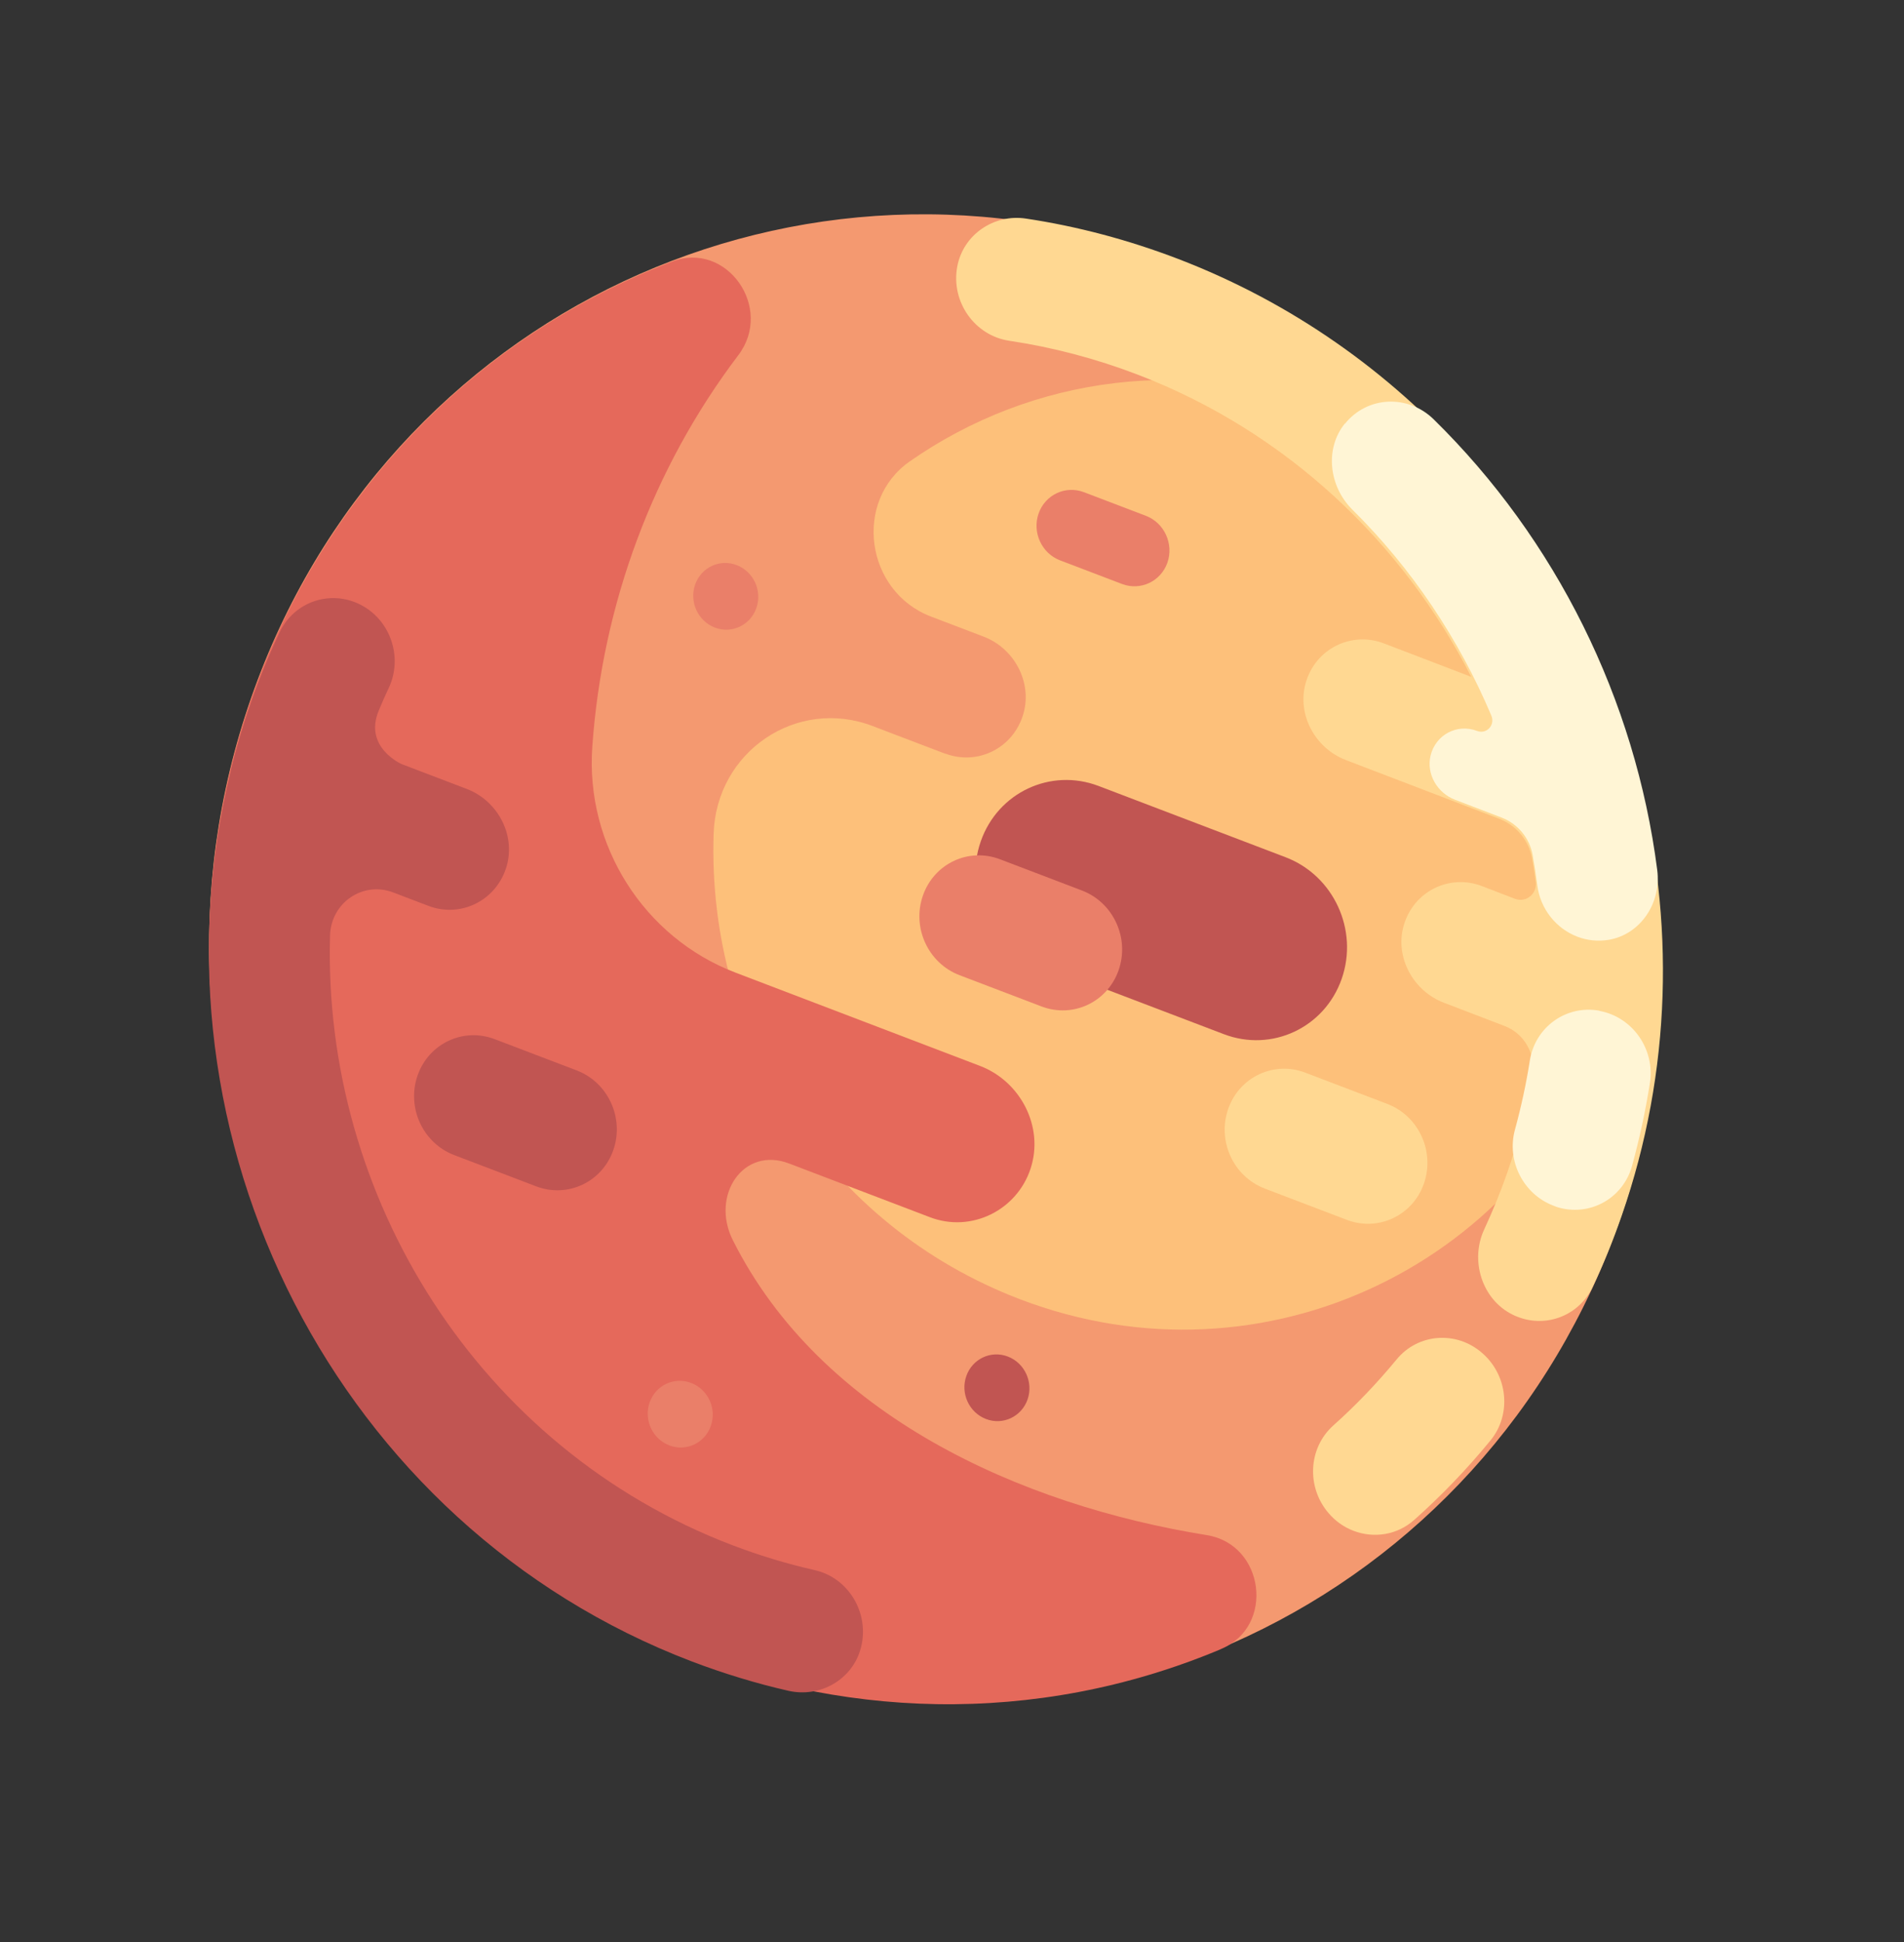 <svg width="51" height="52" viewBox="0 0 51 52" fill="none" xmlns="http://www.w3.org/2000/svg">
<rect x="0" y="0" width="51" height="52" fill="#333333" stroke="none"/>
<path d="M18.544 44.337C28.668 48.199 39.793 42.973 43.391 32.666C46.989 22.358 41.699 10.872 31.575 7.01C21.451 3.149 10.326 8.374 6.728 18.682C3.13 28.989 8.42 40.475 18.544 44.337Z" fill="#F49970"/>
<path d="M25.314 20.176C26.192 20.511 27.157 20.026 27.416 19.099C27.651 18.253 27.16 17.356 26.346 17.046L24.937 16.509C23.182 15.839 22.843 13.418 24.371 12.353C27.631 10.077 31.928 9.453 35.947 11.106C42.119 13.645 45.357 20.79 43.235 27.168C41.008 33.861 33.845 37.278 27.327 34.791C22.161 32.821 18.934 27.844 19.115 22.325C19.185 20.122 21.342 18.665 23.372 19.44L25.313 20.18L25.314 20.176Z" fill="#FDC07A"/>
<path d="M17.468 7.217C17.643 7.144 17.822 7.072 18 7.003C19.465 6.441 20.736 8.245 19.776 9.511C17.499 12.513 16.134 16.168 15.865 19.997C15.678 22.642 17.257 25.111 19.698 26.042L26.252 28.542C27.34 28.957 27.973 30.18 27.603 31.296C27.234 32.412 26.013 33.014 24.91 32.593L21.136 31.154C19.908 30.685 19.029 32.011 19.628 33.204C21.982 37.902 27.337 40.303 32.325 41.105C33.872 41.353 34.154 43.546 32.718 44.149L32.665 44.174C22.774 48.302 11.35 43.376 7.155 33.17C2.956 22.962 7.573 11.344 17.465 7.216L17.468 7.217Z" fill="#E5695B"/>
<path d="M37.41 36.4C37.981 35.705 39.008 35.624 39.699 36.227C40.392 36.826 40.494 37.874 39.924 38.569C39.303 39.328 38.615 40.045 37.88 40.698C37.422 41.107 36.794 41.196 36.253 40.989C36.002 40.893 35.773 40.735 35.586 40.515C34.988 39.817 35.043 38.772 35.711 38.171C36.322 37.627 36.891 37.029 37.41 36.4Z" fill="#FFD892"/>
<path d="M27.482 5.853C28.86 6.06 30.227 6.424 31.55 6.93C37.642 9.264 41.998 14.358 43.724 20.282C43.809 20.459 43.863 20.652 43.88 20.847C44.86 24.608 44.788 28.673 43.437 32.556C43.213 33.201 42.954 33.842 42.664 34.454C42.305 35.22 41.433 35.56 40.661 35.264C40.611 35.245 40.561 35.226 40.51 35.198C39.692 34.791 39.371 33.747 39.755 32.921C39.986 32.421 40.197 31.907 40.379 31.384C40.676 30.529 40.896 29.664 41.047 28.797C41.145 28.235 40.834 27.676 40.305 27.474L38.672 26.848C37.857 26.536 37.363 25.64 37.595 24.797C37.852 23.872 38.817 23.391 39.696 23.727L40.578 24.066C40.875 24.179 41.179 23.934 41.136 23.614C41.108 23.405 41.075 23.196 41.038 22.988C40.952 22.503 40.614 22.099 40.16 21.925L36.047 20.35C35.233 20.038 34.738 19.142 34.971 18.298C35.228 17.373 36.193 16.893 37.072 17.229L39.409 18.124C37.567 14.523 34.467 11.56 30.468 10.029C29.353 9.602 28.195 9.298 27.037 9.125C26.116 8.991 25.469 8.09 25.639 7.148C25.794 6.283 26.625 5.722 27.482 5.853Z" fill="#FFD892"/>
<path d="M36.029 11.342C36.632 10.599 37.719 10.559 38.402 11.228C41.679 14.443 43.803 18.726 44.39 23.295C44.504 24.177 43.944 25.019 43.092 25.165C42.799 25.213 42.511 25.181 42.25 25.081C41.689 24.866 41.261 24.349 41.177 23.704C41.142 23.432 41.101 23.165 41.053 22.896C40.973 22.438 40.649 22.055 40.22 21.891L38.969 21.412C38.497 21.231 38.2 20.723 38.319 20.23C38.458 19.666 39.035 19.37 39.564 19.572C39.818 19.669 40.056 19.415 39.946 19.16C39.077 17.105 37.816 15.22 36.222 13.644C35.596 13.022 35.48 12.016 36.021 11.343L36.028 11.346L36.029 11.342Z" fill="#FFF5D5"/>
<path d="M42.843 27.068C43.732 27.232 44.337 28.098 44.193 29.003C44.077 29.746 43.915 30.492 43.716 31.215C43.475 32.095 42.576 32.588 41.71 32.322L41.606 32.282C40.806 31.976 40.347 31.087 40.58 30.245C40.745 29.641 40.88 29.02 40.977 28.402C41.116 27.5 41.954 26.901 42.84 27.063L42.843 27.068Z" fill="#FFF5D5"/>
<path d="M6.182 20.622C6.33 20.023 6.505 19.43 6.712 18.838C6.938 18.191 7.198 17.548 7.489 16.934C7.873 16.112 8.845 15.783 9.649 16.188C10.457 16.595 10.799 17.595 10.415 18.417C10.321 18.616 10.231 18.816 10.147 19.023C9.73 20.009 10.757 20.459 10.757 20.459L12.505 21.126C13.318 21.436 13.809 22.332 13.575 23.178C13.316 24.105 12.35 24.59 11.473 24.255L10.531 23.896C9.725 23.588 8.868 24.168 8.841 25.044C8.639 32.049 12.82 38.782 19.61 41.372C20.331 41.647 21.076 41.873 21.818 42.041C22.726 42.243 23.3 43.191 23.061 44.118C22.84 44.973 21.969 45.465 21.122 45.274C20.275 45.083 19.373 44.808 18.527 44.486C9.022 40.86 3.77 30.46 6.176 20.673C6.181 20.658 6.186 20.644 6.188 20.628L6.181 20.625L6.182 20.622Z" fill="#C15552"/>
<path d="M27.773 25.784L32.781 27.691C34.068 28.182 35.481 27.518 35.938 26.21C36.395 24.903 35.724 23.445 34.436 22.954L29.428 21.046C28.141 20.556 26.728 21.22 26.271 22.527C25.814 23.835 26.485 25.293 27.773 25.784Z" fill="#C15552"/>
<path d="M33.879 31.826L36.075 32.663C36.915 32.983 37.84 32.551 38.141 31.692C38.441 30.832 37.999 29.879 37.16 29.559L34.964 28.722C34.124 28.402 33.199 28.834 32.898 29.693C32.598 30.553 33.039 31.506 33.879 31.826Z" fill="#FFD892"/>
<path d="M25.702 26.112L27.898 26.949C28.738 27.269 29.663 26.837 29.963 25.978C30.263 25.119 29.822 24.166 28.982 23.845L26.786 23.008C25.946 22.688 25.021 23.12 24.721 23.98C24.42 24.839 24.862 25.792 25.702 26.112Z" fill="#EA7F69"/>
<path d="M12.166 30.929L14.362 31.766C15.202 32.086 16.128 31.654 16.428 30.795C16.728 29.935 16.287 28.982 15.447 28.662L13.251 27.825C12.411 27.505 11.486 27.937 11.185 28.797C10.885 29.656 11.327 30.609 12.166 30.929Z" fill="#C15552"/>
<path d="M28.396 15.005L30.054 15.637C30.548 15.825 31.093 15.569 31.27 15.066C31.445 14.562 31.187 13.999 30.692 13.811L29.034 13.179C28.54 12.991 27.995 13.247 27.819 13.751C27.643 14.254 27.902 14.817 28.396 15.005Z" fill="#EA7F69"/>
<path d="M19.148 16.804C19.601 16.977 20.099 16.742 20.26 16.28C20.421 15.818 20.185 15.304 19.732 15.131C19.279 14.958 18.78 15.192 18.619 15.654C18.458 16.116 18.695 16.631 19.148 16.804Z" fill="#EA7F69"/>
<path d="M17.929 38.703C18.382 38.875 18.88 38.641 19.041 38.179C19.203 37.717 18.966 37.203 18.513 37.03C18.06 36.857 17.562 37.091 17.4 37.553C17.239 38.015 17.476 38.53 17.929 38.703Z" fill="#EA7F69"/>
<path d="M26.411 37.996C26.864 38.169 27.362 37.934 27.524 37.473C27.685 37.011 27.448 36.496 26.995 36.323C26.542 36.15 26.044 36.385 25.883 36.847C25.721 37.309 25.958 37.823 26.411 37.996Z" fill="#C15552"/>
</svg>
